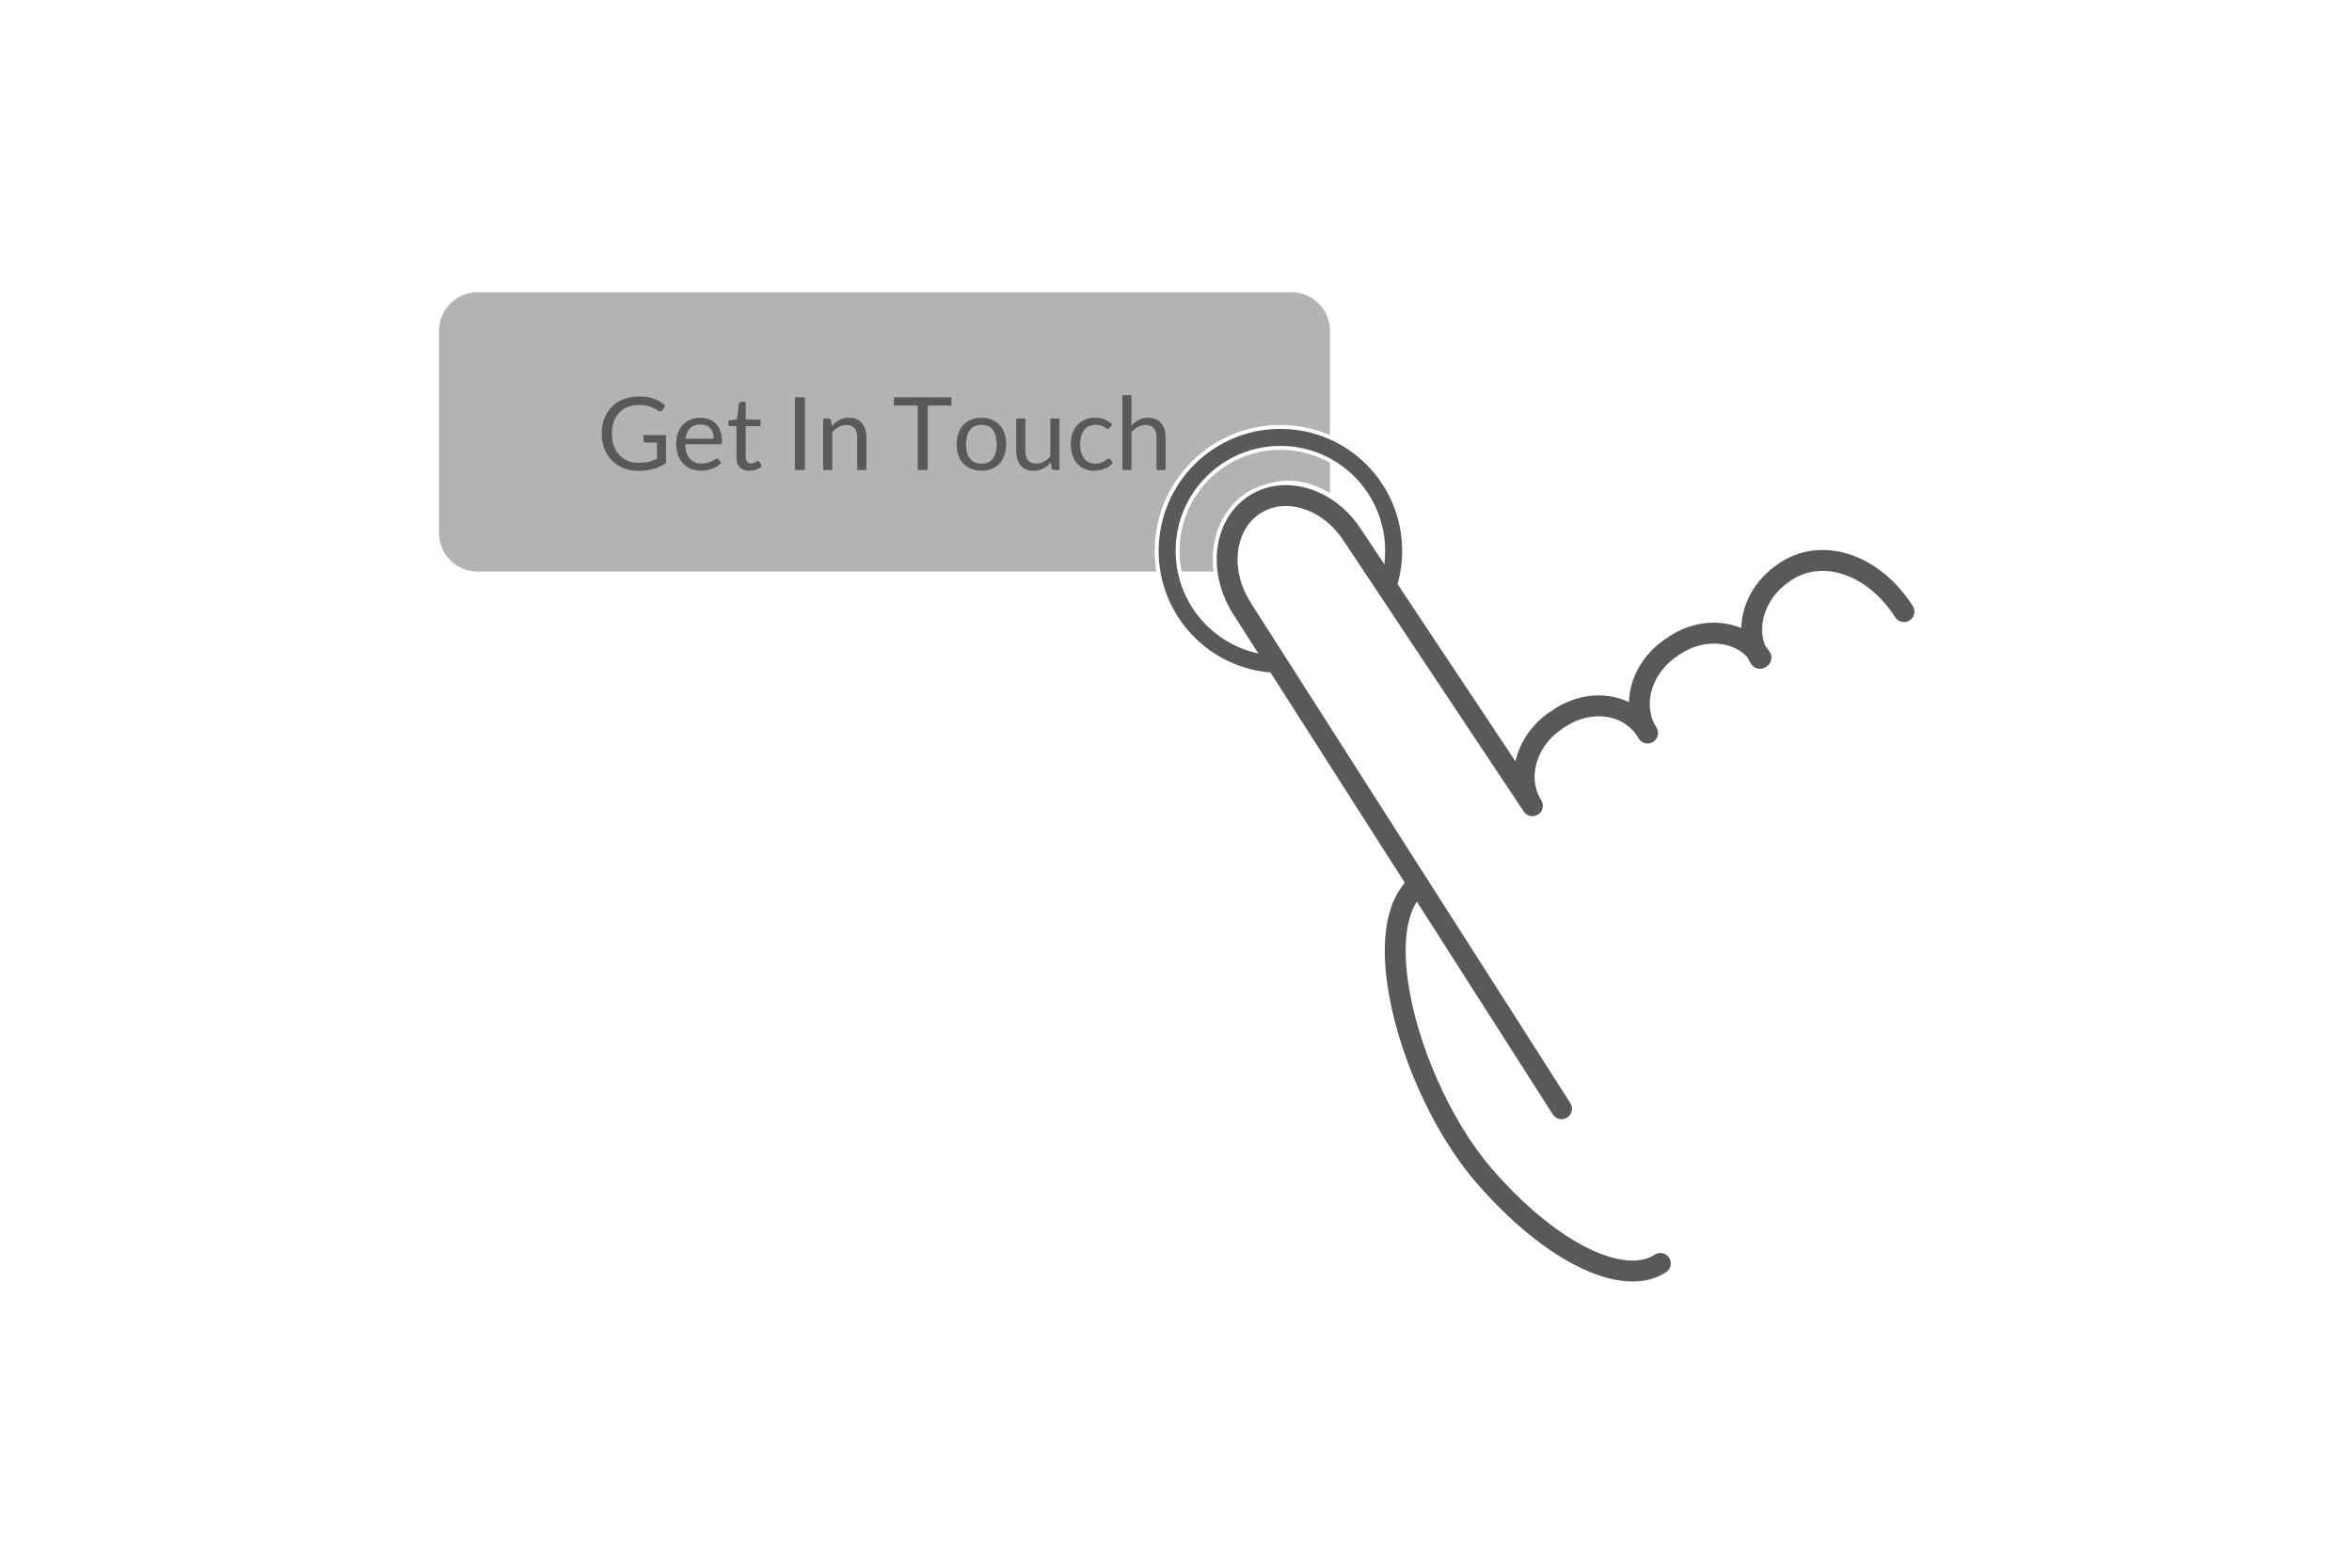 <?xml version="1.0" encoding="UTF-8" standalone="no"?>
<svg width="600px" height="400px" viewBox="0 0 600 400" version="1.1" xmlns="http://www.w3.org/2000/svg" xmlns:xlink="http://www.w3.org/1999/xlink" xmlns:sketch="http://www.bohemiancoding.com/sketch/ns">
    <!-- Generator: Sketch 3.3.2 (12043) - http://www.bohemiancoding.com/sketch -->
    <title>Artboard 1</title>
    <desc>Created with Sketch.</desc>
    <defs></defs>
    <g id="Page-1" stroke="none" stroke-width="1" fill="none" fill-rule="evenodd" sketch:type="MSPage">
        <g id="Artboard-1" sketch:type="MSArtboardGroup">
            <g id="Button-+-Hand-+-Shape-Copy-+-Shape-+-Shape" sketch:type="MSLayerGroup" transform="translate(112, 74)">
                <g id="Button-+-Hand" sketch:type="MSShapeGroup">
                    <path d="M227.273,51.842 L227.273,44.094 L227.273,44.094 C223.478,41.944 219.153,40.775 214.634,40.774 C207.711,40.776 201.245,43.517 196.444,48.326 C191.644,53.139 188.909,59.62 188.908,66.56 C188.908,68.354 189.091,70.118 189.446,71.83 L197.574,71.83 C197.104,68.028 197.503,64.28 198.758,60.91 C200.117,57.257 202.466,54.151 205.603,51.983 C205.603,51.983 208.069,50 213.352,48.96 C218.069,48.032 222.952,49.195 227.273,51.842 Z M183.004,71.83 L9.802,71.83 C4.389,71.83 0,67.44 0,62.016 L0,10.393 C0,4.973 4.387,0.58 9.802,0.58 L217.471,0.58 C222.884,0.58 227.273,4.97 227.273,10.393 L227.273,37.024 C223.395,35.355 219.122,34.431 214.633,34.431 C196.925,34.432 182.574,48.815 182.573,66.56 C182.573,68.354 182.721,70.114 183.004,71.83 L183.004,71.83 Z" id="Background" fill="#B3B3B3"></path>
                    <path d="M50.955,44.094 C51.461,44.094 51.925,44.07 52.348,44.023 C52.771,43.975 53.17,43.904 53.545,43.809 C53.92,43.714 54.273,43.6 54.604,43.466 C54.936,43.332 55.267,43.179 55.598,43.006 L55.598,38.912 L52.695,38.912 C52.529,38.912 52.396,38.865 52.296,38.77 C52.195,38.675 52.145,38.558 52.145,38.42 L52.145,36.995 L57.901,36.995 L57.901,44.12 C57.43,44.457 56.939,44.75 56.429,45.001 C55.919,45.251 55.374,45.461 54.794,45.629 C54.214,45.798 53.593,45.923 52.93,46.005 C52.267,46.087 51.548,46.128 50.772,46.128 C49.411,46.128 48.164,45.897 47.031,45.435 C45.897,44.973 44.92,44.325 44.101,43.492 C43.281,42.658 42.642,41.659 42.184,40.493 C41.727,39.327 41.498,38.044 41.498,36.645 C41.498,35.229 41.722,33.938 42.171,32.772 C42.62,31.606 43.261,30.606 44.094,29.773 C44.927,28.939 45.934,28.294 47.116,27.836 C48.297,27.378 49.621,27.15 51.086,27.15 C51.827,27.15 52.516,27.204 53.152,27.311 C53.789,27.419 54.38,27.575 54.925,27.778 C55.47,27.981 55.973,28.227 56.436,28.516 C56.898,28.806 57.329,29.132 57.731,29.494 L57.011,30.634 C56.863,30.868 56.671,30.984 56.436,30.984 C56.296,30.984 56.143,30.937 55.978,30.842 C55.76,30.721 55.516,30.574 55.245,30.401 C54.975,30.228 54.646,30.062 54.258,29.902 C53.87,29.743 53.412,29.607 52.884,29.494 C52.357,29.382 51.731,29.326 51.007,29.326 C49.952,29.326 48.997,29.496 48.143,29.838 C47.288,30.179 46.56,30.667 45.958,31.301 C45.356,31.936 44.894,32.705 44.572,33.607 C44.249,34.51 44.088,35.523 44.088,36.645 C44.088,37.82 44.256,38.867 44.591,39.787 C44.927,40.706 45.4,41.486 46.01,42.125 C46.621,42.764 47.345,43.252 48.182,43.589 C49.019,43.926 49.943,44.094 50.955,44.094 L50.955,44.094 Z M66.678,32.59 C67.471,32.59 68.204,32.722 68.875,32.986 C69.547,33.249 70.126,33.629 70.615,34.126 C71.103,34.622 71.485,35.235 71.759,35.965 C72.034,36.695 72.171,37.526 72.171,38.459 C72.171,38.822 72.132,39.063 72.054,39.184 C71.975,39.305 71.827,39.366 71.609,39.366 L62.793,39.366 C62.81,40.195 62.923,40.916 63.133,41.529 C63.342,42.142 63.63,42.654 63.996,43.064 C64.362,43.474 64.798,43.781 65.304,43.984 C65.81,44.187 66.377,44.288 67.005,44.288 C67.589,44.288 68.092,44.221 68.515,44.088 C68.938,43.954 69.302,43.809 69.608,43.654 C69.913,43.498 70.168,43.354 70.373,43.22 C70.578,43.086 70.754,43.019 70.903,43.019 C71.094,43.019 71.243,43.092 71.347,43.239 L72.001,44.081 C71.714,44.427 71.369,44.727 70.968,44.981 C70.567,45.236 70.137,45.446 69.68,45.61 C69.222,45.774 68.749,45.897 68.26,45.979 C67.772,46.061 67.288,46.102 66.808,46.102 C65.893,46.102 65.049,45.949 64.277,45.642 C63.506,45.336 62.838,44.886 62.276,44.295 C61.714,43.703 61.275,42.971 60.961,42.099 C60.647,41.227 60.491,40.225 60.491,39.094 C60.491,38.178 60.632,37.323 60.916,36.529 C61.199,35.734 61.607,35.045 62.139,34.462 C62.671,33.879 63.32,33.422 64.088,33.089 C64.855,32.757 65.718,32.59 66.678,32.59 L66.678,32.59 Z M66.73,34.288 C65.605,34.288 64.72,34.609 64.075,35.253 C63.429,35.896 63.028,36.788 62.871,37.928 L70.078,37.928 C70.078,37.392 70.004,36.902 69.856,36.457 C69.708,36.013 69.49,35.628 69.202,35.304 C68.914,34.981 68.563,34.73 68.149,34.553 C67.735,34.376 67.262,34.288 66.73,34.288 L66.73,34.288 Z M79.156,46.128 C78.11,46.128 77.305,45.839 76.743,45.26 C76.181,44.681 75.899,43.848 75.899,42.76 L75.899,34.728 L74.303,34.728 C74.164,34.728 74.046,34.687 73.95,34.605 C73.854,34.523 73.806,34.395 73.806,34.223 L73.806,33.303 L75.978,33.031 L76.514,28.976 C76.532,28.847 76.588,28.741 76.684,28.659 C76.78,28.577 76.902,28.536 77.05,28.536 L78.228,28.536 L78.228,33.057 L82.021,33.057 L82.021,34.728 L78.228,34.728 L78.228,42.604 C78.228,43.157 78.363,43.567 78.633,43.835 C78.903,44.103 79.252,44.237 79.68,44.237 C79.924,44.237 80.135,44.204 80.314,44.139 C80.493,44.075 80.647,44.003 80.778,43.926 C80.909,43.848 81.02,43.777 81.112,43.712 C81.203,43.647 81.284,43.615 81.354,43.615 C81.476,43.615 81.585,43.688 81.681,43.835 L82.361,44.936 C81.96,45.308 81.476,45.599 80.909,45.811 C80.342,46.022 79.758,46.128 79.156,46.128 L79.156,46.128 Z M93.322,45.921 L90.785,45.921 L90.785,27.357 L93.322,27.357 L93.322,45.921 Z M97.979,45.921 L97.979,32.798 L99.366,32.798 C99.697,32.798 99.906,32.958 99.993,33.277 L100.177,34.702 C100.752,34.072 101.395,33.562 102.106,33.173 C102.817,32.785 103.639,32.59 104.572,32.59 C105.295,32.59 105.934,32.709 106.488,32.947 C107.042,33.184 107.504,33.521 107.874,33.957 C108.245,34.393 108.526,34.918 108.718,35.531 C108.91,36.144 109.006,36.822 109.006,37.565 L109.006,45.921 L106.678,45.921 L106.678,37.565 C106.678,36.572 106.449,35.801 105.991,35.253 C105.533,34.704 104.833,34.43 103.891,34.43 C103.203,34.43 102.559,34.594 101.962,34.922 C101.365,35.25 100.813,35.695 100.307,36.257 L100.307,45.921 L97.979,45.921 Z M130.706,27.357 L130.706,29.468 L124.65,29.468 L124.65,45.921 L122.112,45.921 L122.112,29.468 L116.03,29.468 L116.03,27.357 L130.706,27.357 Z M138.371,32.59 C139.339,32.59 140.214,32.75 140.994,33.07 C141.775,33.389 142.437,33.843 142.982,34.43 C143.527,35.017 143.946,35.728 144.238,36.561 C144.53,37.394 144.676,38.325 144.676,39.353 C144.676,40.389 144.53,41.322 144.238,42.151 C143.946,42.98 143.527,43.688 142.982,44.275 C142.437,44.863 141.775,45.314 140.994,45.629 C140.214,45.944 139.339,46.102 138.371,46.102 C137.404,46.102 136.529,45.944 135.749,45.629 C134.968,45.314 134.303,44.863 133.754,44.275 C133.205,43.688 132.782,42.98 132.485,42.151 C132.189,41.322 132.041,40.389 132.041,39.353 C132.041,38.325 132.189,37.394 132.485,36.561 C132.782,35.728 133.205,35.017 133.754,34.43 C134.303,33.843 134.968,33.389 135.749,33.07 C136.529,32.75 137.404,32.59 138.371,32.59 L138.371,32.59 Z M138.371,44.301 C139.68,44.301 140.656,43.867 141.302,42.999 C141.947,42.131 142.269,40.92 142.269,39.366 C142.269,37.803 141.947,36.585 141.302,35.713 C140.656,34.84 139.68,34.404 138.371,34.404 C137.709,34.404 137.133,34.516 136.645,34.741 C136.157,34.965 135.749,35.289 135.422,35.713 C135.095,36.136 134.851,36.656 134.689,37.274 C134.528,37.891 134.447,38.588 134.447,39.366 C134.447,40.143 134.528,40.838 134.689,41.451 C134.851,42.065 135.095,42.581 135.422,42.999 C135.749,43.418 136.157,43.74 136.645,43.965 C137.133,44.189 137.709,44.301 138.371,44.301 L138.371,44.301 Z M149.568,32.798 L149.568,41.166 C149.568,42.16 149.799,42.928 150.262,43.472 C150.724,44.016 151.421,44.288 152.354,44.288 C153.035,44.288 153.676,44.129 154.277,43.809 C154.879,43.49 155.433,43.045 155.939,42.475 L155.939,32.798 L158.267,32.798 L158.267,45.921 L156.88,45.921 C156.549,45.921 156.34,45.761 156.252,45.441 L156.069,44.029 C155.494,44.66 154.848,45.167 154.133,45.551 C153.418,45.936 152.599,46.128 151.674,46.128 C150.951,46.128 150.312,46.009 149.758,45.772 C149.204,45.534 148.74,45.2 148.365,44.768 C147.99,44.336 147.709,43.813 147.521,43.2 C147.334,42.587 147.24,41.909 147.24,41.166 L147.24,32.798 L149.568,32.798 Z M171.138,35.13 C171.068,35.225 170.998,35.298 170.929,35.35 C170.859,35.402 170.759,35.428 170.628,35.428 C170.497,35.428 170.355,35.374 170.203,35.266 C170.05,35.158 169.856,35.039 169.621,34.909 C169.385,34.78 169.1,34.661 168.764,34.553 C168.428,34.445 168.016,34.391 167.528,34.391 C166.882,34.391 166.311,34.506 165.814,34.734 C165.317,34.963 164.901,35.294 164.565,35.725 C164.229,36.157 163.976,36.68 163.806,37.293 C163.636,37.906 163.551,38.593 163.551,39.353 C163.551,40.147 163.643,40.853 163.826,41.471 C164.009,42.088 164.266,42.606 164.598,43.025 C164.929,43.444 165.332,43.764 165.808,43.984 C166.283,44.204 166.817,44.314 167.41,44.314 C167.977,44.314 168.443,44.247 168.81,44.114 C169.176,43.98 169.481,43.831 169.725,43.667 C169.969,43.503 170.17,43.354 170.327,43.22 C170.484,43.086 170.641,43.019 170.798,43.019 C170.998,43.019 171.147,43.092 171.243,43.239 L171.897,44.081 C171.321,44.781 170.602,45.292 169.738,45.616 C168.875,45.94 167.964,46.102 167.005,46.102 C166.176,46.102 165.407,45.951 164.696,45.649 C163.985,45.346 163.368,44.908 162.845,44.334 C162.322,43.759 161.91,43.053 161.609,42.216 C161.308,41.378 161.158,40.424 161.158,39.353 C161.158,38.377 161.295,37.474 161.57,36.645 C161.844,35.816 162.245,35.101 162.773,34.501 C163.301,33.901 163.952,33.433 164.729,33.096 C165.505,32.759 166.394,32.59 167.397,32.59 C168.321,32.59 169.141,32.739 169.856,33.037 C170.571,33.335 171.203,33.756 171.753,34.3 L171.138,35.13 Z M174.317,45.921 L174.317,26.839 L176.645,26.839 L176.645,34.56 C177.212,33.964 177.84,33.486 178.528,33.128 C179.217,32.77 180.011,32.59 180.909,32.59 C181.633,32.59 182.272,32.709 182.825,32.947 C183.379,33.184 183.841,33.521 184.212,33.957 C184.583,34.393 184.864,34.918 185.056,35.531 C185.247,36.144 185.343,36.822 185.343,37.565 L185.343,45.921 L183.015,45.921 L183.015,37.565 C183.015,36.572 182.786,35.801 182.328,35.253 C181.871,34.704 181.171,34.43 180.229,34.43 C179.54,34.43 178.897,34.594 178.3,34.922 C177.702,35.25 177.151,35.695 176.645,36.257 L176.645,45.921 L174.317,45.921 Z" id="Get-In-Touch" fill-opacity="0.5" fill="#000000"></path>
                </g>
                <g id="Shape-Copy-+-Shape-+-Shape" transform="translate(183, 35)" fill="#595959" sketch:type="MSShapeGroup">
                    <path d="M29.828,58.277 C23.163,57.832 17.181,54.951 12.736,50.499 C7.895,45.645 4.909,38.963 4.908,31.56 C4.909,24.156 7.895,17.474 12.736,12.62 C17.579,7.768 24.246,4.776 31.634,4.774 C39.02,4.775 45.688,7.768 50.53,12.62 C55.372,17.474 58.358,24.156 58.359,31.56 C58.358,34.739 57.804,37.783 56.792,40.609 L61.355,40.609 C62.222,37.745 62.692,34.708 62.693,31.56 C62.691,14.367 48.787,0.432 31.633,0.431 C14.478,0.432 0.574,14.367 0.573,31.56 C0.575,48.145 13.513,61.693 29.827,62.632 L29.827,58.277 L29.828,58.277 Z" id="Shape"></path>
                    <path d="M192.953,45.614 C186.579,35.634 176.618,30.215 167.13,31.524 C164.281,31.925 161.508,32.954 158.992,34.63 C158.883,34.703 158.789,34.789 158.694,34.874 C158.657,34.896 158.617,34.91 158.58,34.934 C152.74,38.825 149.33,45.024 149.208,51.265 C146.205,49.996 142.821,49.587 139.476,50.069 C136.486,50.492 133.49,51.606 130.748,53.432 C130.606,53.526 130.478,53.635 130.361,53.75 C130.205,53.815 130.052,53.893 129.907,53.99 C124.124,57.844 120.729,63.963 120.546,70.144 C117.372,68.627 113.716,68.105 110.104,68.626 C107.112,69.049 104.118,70.164 101.376,71.988 C101.231,72.084 101.102,72.193 100.983,72.31 C100.829,72.375 100.679,72.451 100.535,72.547 C95.826,75.685 92.705,80.326 91.605,85.278 L52.034,25.786 C52.033,25.785 52.032,25.785 52.032,25.784 C46.846,18.006 38.422,13.858 30.489,14.951 C27.915,15.313 25.404,16.254 23.171,17.805 L23.171,17.805 C20.122,19.914 17.945,22.9 16.696,26.259 C15.443,29.621 15.092,33.36 15.62,37.114 C16.056,40.22 17.109,43.34 18.766,46.28 C18.83,46.452 18.912,46.622 19.016,46.783 L63.376,116.245 C60.813,119.222 59.368,123.09 58.705,127.411 C58.028,131.849 58.157,136.817 58.894,142.07 C61.328,159.129 70.131,179.295 81.254,192.343 C88.742,201.087 96.513,207.764 103.836,212.133 C111.166,216.475 118.061,218.618 124.06,217.803 C124.065,217.803 124.072,217.8 124.077,217.8 C126.234,217.496 128.262,216.772 130.034,215.595 C131.259,214.782 131.597,213.126 130.784,211.898 C129.973,210.669 128.32,210.331 127.096,211.145 C126.035,211.845 124.795,212.308 123.314,212.52 C119.237,213.131 113.251,211.556 106.556,207.545 C99.858,203.558 92.462,197.247 85.294,188.867 C85.292,188.865 85.289,188.863 85.287,188.86 C74.981,176.867 66.363,157.177 64.165,141.324 C63.478,136.455 63.392,131.958 63.965,128.219 C64.409,125.301 65.255,122.888 66.435,121.036 L101.11,175.332 C101.691,176.239 102.727,176.678 103.726,176.537 C104.093,176.486 104.455,176.355 104.789,176.14 C106.028,175.347 106.388,173.697 105.596,172.456 L24.226,45.045 L24.24,45.035 L24.24,45.035 C22.402,42.274 21.301,39.281 20.891,36.367 C20.475,33.422 20.77,30.569 21.682,28.125 C22.6,25.676 24.107,23.642 26.198,22.193 L24.849,20.236 L26.2,22.193 C27.735,21.129 29.43,20.491 31.233,20.234 C36.744,19.426 43.419,22.437 47.601,28.745 L47.602,28.744 L93.712,98.068 C93.749,98.122 93.792,98.171 93.832,98.222 C93.867,98.267 93.9,98.316 93.939,98.359 C93.984,98.411 94.035,98.456 94.083,98.504 C94.127,98.546 94.168,98.59 94.214,98.629 C94.264,98.671 94.319,98.706 94.372,98.745 C94.421,98.781 94.468,98.819 94.519,98.851 C94.574,98.885 94.632,98.912 94.689,98.943 C94.742,98.971 94.794,99.001 94.849,99.026 C94.906,99.052 94.967,99.07 95.025,99.091 C95.083,99.112 95.139,99.136 95.197,99.152 C95.258,99.169 95.322,99.18 95.384,99.193 C95.442,99.205 95.5,99.221 95.56,99.23 C95.63,99.239 95.7,99.241 95.771,99.245 C95.824,99.248 95.876,99.256 95.929,99.256 C96.053,99.256 96.177,99.247 96.3,99.23 C96.487,99.204 96.673,99.156 96.855,99.089 C96.919,99.065 96.978,99.025 97.041,98.996 C97.15,98.945 97.261,98.902 97.364,98.836 C97.371,98.831 97.377,98.824 97.384,98.82 C97.391,98.815 97.398,98.813 97.403,98.808 C97.468,98.765 97.52,98.711 97.58,98.663 C97.656,98.603 97.736,98.546 97.804,98.479 C97.858,98.425 97.901,98.363 97.95,98.305 C98.013,98.229 98.082,98.157 98.136,98.076 C98.179,98.012 98.208,97.944 98.244,97.878 C98.29,97.794 98.342,97.71 98.379,97.621 C98.408,97.551 98.425,97.477 98.449,97.404 C98.478,97.314 98.512,97.226 98.53,97.133 C98.545,97.058 98.548,96.981 98.558,96.903 C98.569,96.81 98.584,96.718 98.586,96.625 C98.587,96.546 98.575,96.467 98.57,96.388 C98.562,96.296 98.561,96.204 98.545,96.113 C98.53,96.033 98.501,95.955 98.479,95.875 C98.455,95.786 98.435,95.696 98.401,95.61 C98.37,95.531 98.325,95.456 98.285,95.379 C98.246,95.303 98.217,95.225 98.171,95.151 C97.324,93.826 96.809,92.379 96.593,90.856 C95.895,86.045 98.364,80.381 103.478,76.997 C103.622,76.901 103.751,76.791 103.871,76.674 C104.024,76.61 104.174,76.533 104.318,76.437 C106.408,75.046 108.65,74.222 110.848,73.912 C115.736,73.239 120.226,75.035 122.625,78.793 C122.663,78.853 122.707,78.903 122.749,78.959 C122.85,79.13 122.948,79.303 123.057,79.472 C123.636,80.381 124.674,80.818 125.675,80.675 C126.04,80.624 126.403,80.494 126.735,80.281 C127.974,79.486 128.334,77.836 127.543,76.595 L127.542,76.595 C126.698,75.27 126.181,73.824 125.966,72.299 C125.268,67.488 127.737,61.824 132.85,58.438 C132.994,58.342 133.123,58.233 133.242,58.116 C133.397,58.052 133.548,57.974 133.692,57.878 C135.779,56.489 138.023,55.665 140.219,55.354 C144.373,54.784 148.234,55.999 150.773,58.682 C151.054,59.273 151.369,59.853 151.728,60.415 C152.308,61.322 153.345,61.76 154.345,61.618 C154.712,61.567 155.074,61.437 155.406,61.223 C155.464,61.187 155.509,61.14 155.563,61.1 C155.599,61.078 155.639,61.067 155.674,61.044 C156.913,60.25 157.272,58.601 156.482,57.358 L156.481,57.358 C156.129,56.807 155.74,56.296 155.334,55.805 C155.002,54.981 154.762,54.127 154.636,53.242 C153.938,48.431 156.407,42.766 161.52,39.381 C161.627,39.31 161.718,39.225 161.811,39.143 C161.853,39.118 161.897,39.103 161.937,39.077 C163.794,37.841 165.788,37.103 167.872,36.807 C174.732,35.806 182.946,39.842 188.469,48.49 C189.049,49.398 190.085,49.836 191.086,49.694 C191.452,49.642 191.815,49.512 192.146,49.299 C193.384,48.505 193.747,46.855 192.953,45.614 L192.953,45.614 Z" id="Shape"></path>
                </g>
            </g>
        </g>
    </g>
</svg>